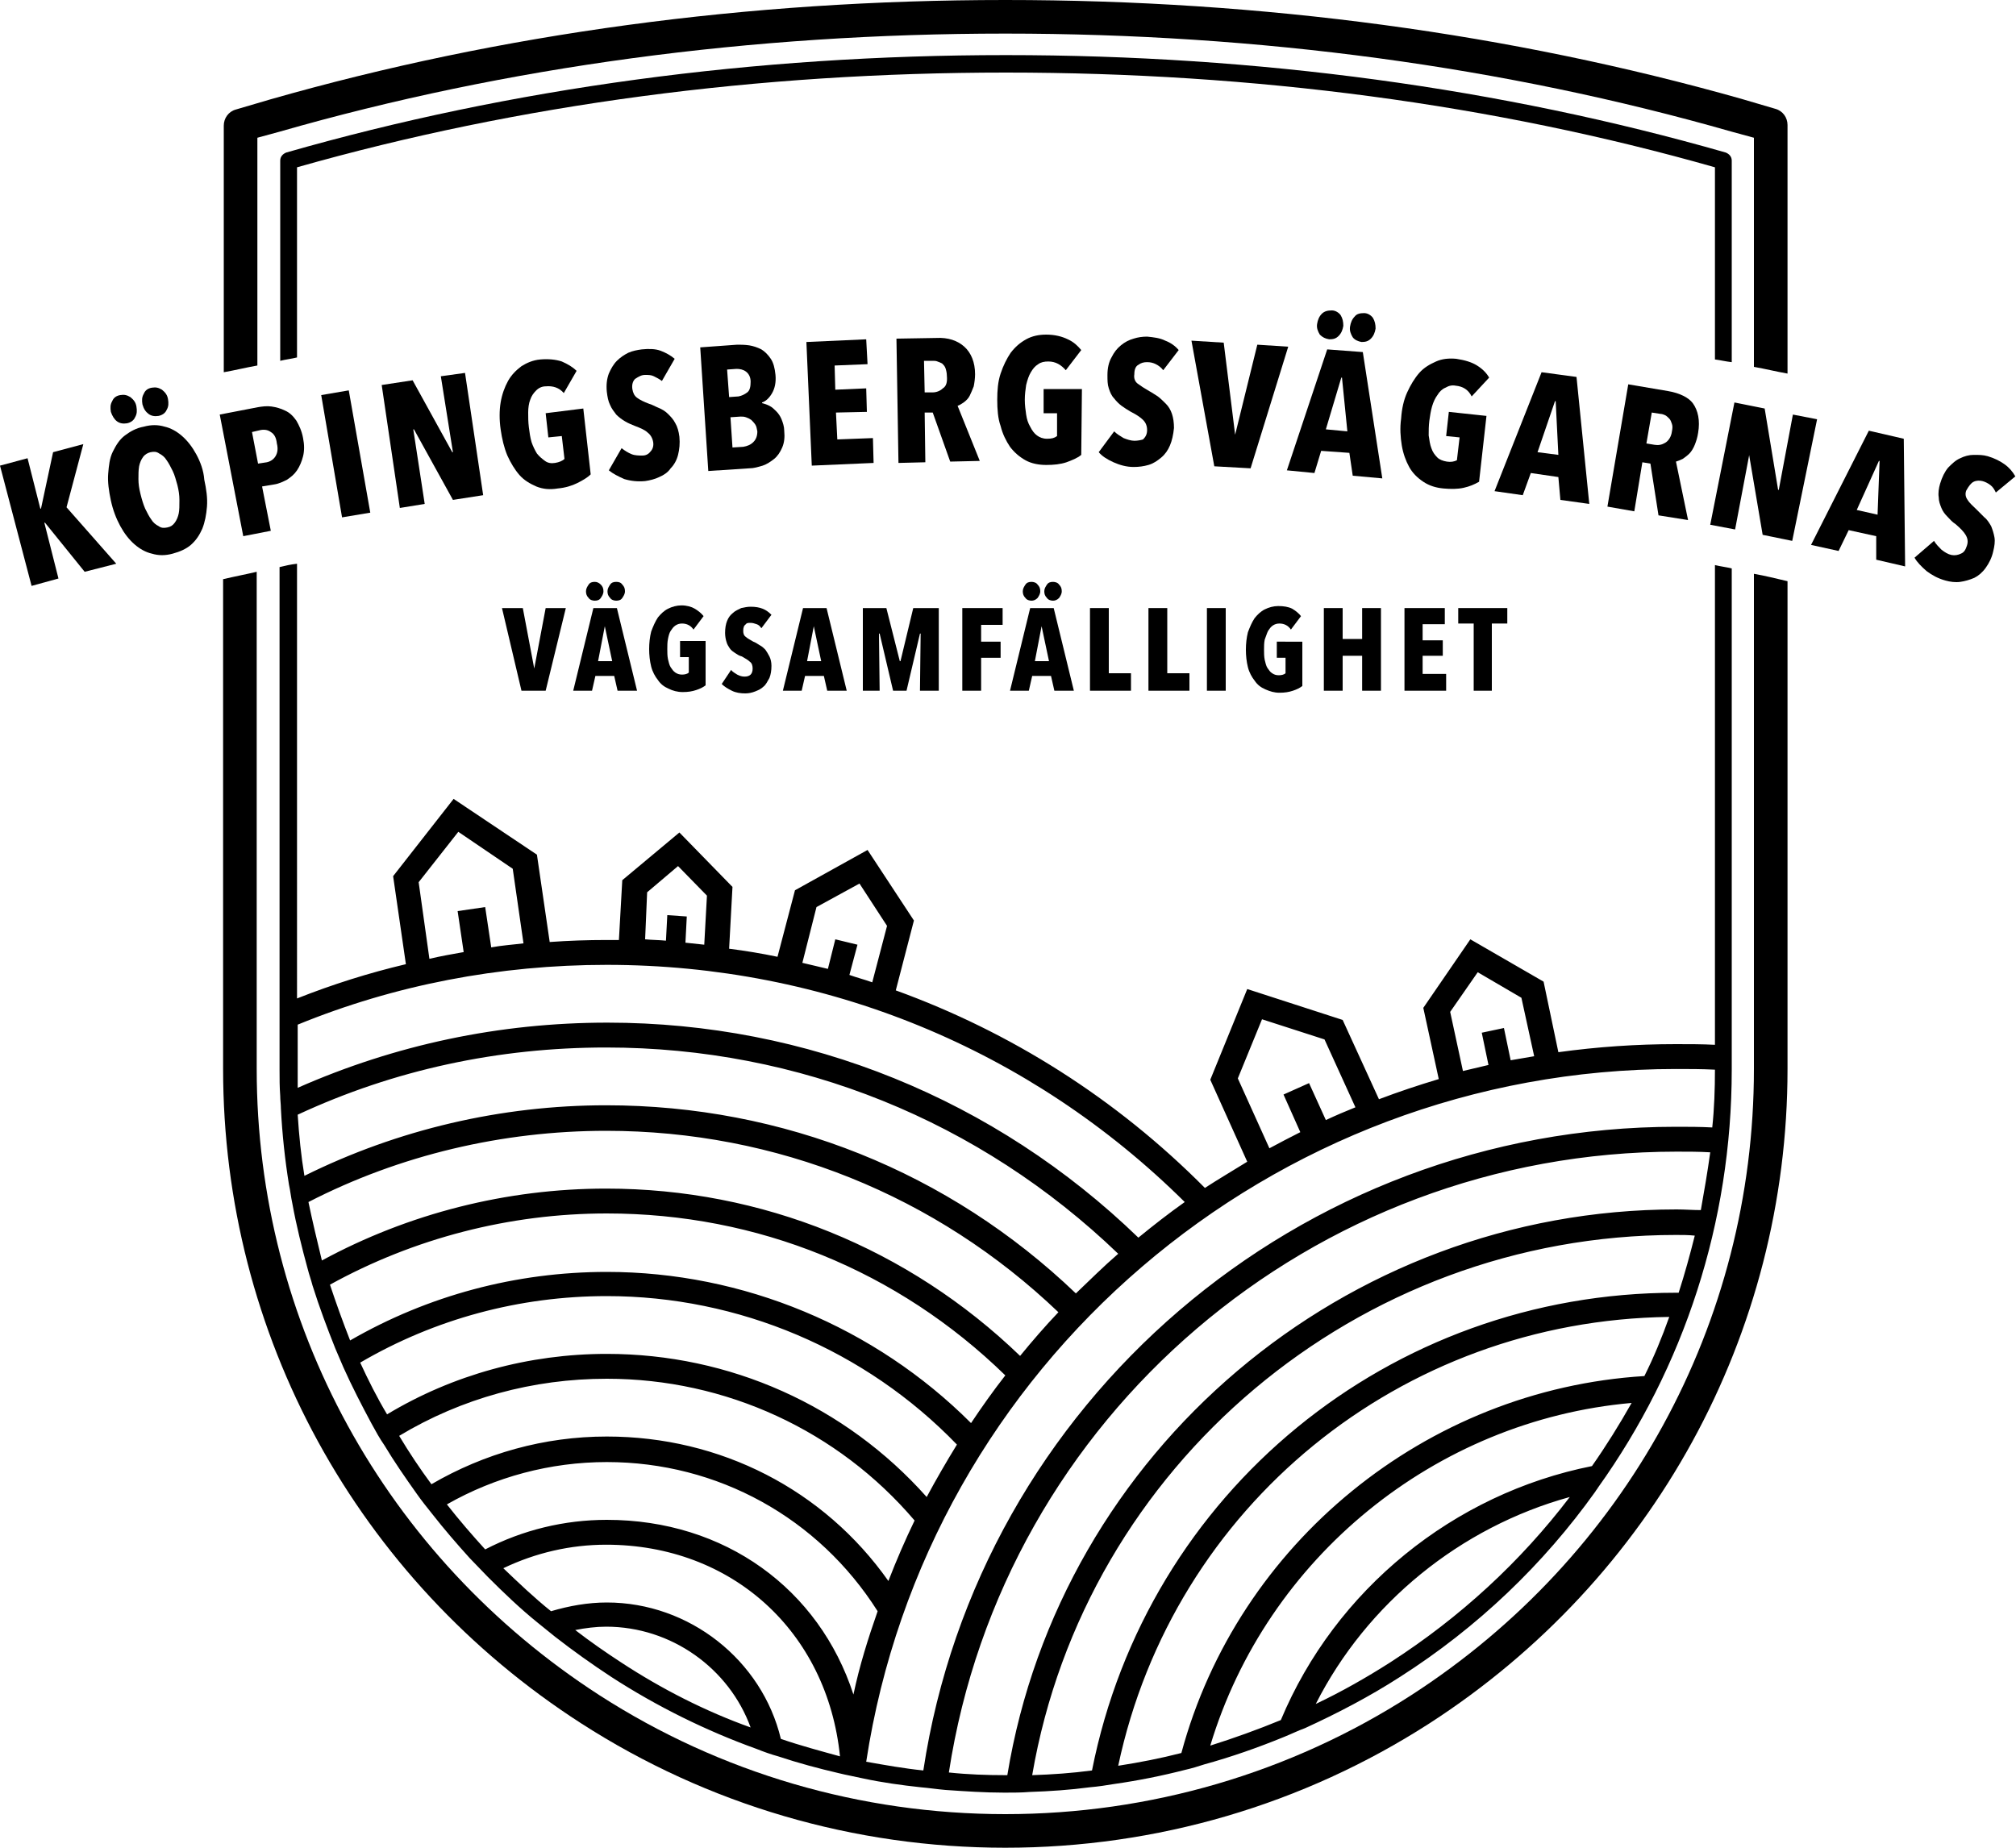 <?xml version="1.0" encoding="utf-8"?>
<!-- Generator: Adobe Illustrator 21.1.0, SVG Export Plug-In . SVG Version: 6.00 Build 0)  -->
<svg version="1.1" id="Lager_1" xmlns="http://www.w3.org/2000/svg" xmlns:xlink="http://www.w3.org/1999/xlink" x="0px" y="0px"
	 viewBox="0 0 300 275" style="enable-background:new 0 0 300 275;" xml:space="preserve">
<g>
	<polygon points="12.4,66.1 7.9,67.3 6.1,75.7 6,75.7 4.1,68.2 0,69.3 4.7,87.2 8.7,86.1 6.6,77.8 6.7,77.8 12.6,85.1 17.3,83.9 
		9.9,75.5 	"/>
	<path d="M22.1,61.6c0.4,0.3,0.9,0.4,1.5,0.3c0.5-0.1,1-0.4,1.2-0.9c0.3-0.5,0.3-1,0.2-1.6c-0.1-0.6-0.4-1-0.9-1.4
		c-0.5-0.3-0.9-0.4-1.5-0.3c-0.6,0.1-1,0.4-1.2,0.9c-0.3,0.5-0.3,1-0.2,1.6C21.4,60.9,21.7,61.3,22.1,61.6z"/>
	<path d="M17.4,62.7c0.4,0.3,0.9,0.4,1.5,0.3c0.5-0.1,1-0.4,1.2-0.9c0.3-0.5,0.3-1,0.2-1.6c-0.1-0.6-0.4-1-0.9-1.4
		c-0.5-0.3-0.9-0.4-1.5-0.3c-0.6,0.1-1,0.4-1.2,0.9c-0.3,0.5-0.3,1-0.2,1.6C16.7,61.9,17,62.4,17.4,62.7z"/>
	<path d="M29.2,67.6c-0.6-1.1-1.3-2-2.1-2.7c-0.8-0.7-1.7-1.2-2.6-1.4c-1-0.3-2-0.3-3.1,0c-1.1,0.2-2,0.7-2.8,1.3
		c-0.8,0.6-1.3,1.4-1.8,2.4s-0.6,2.1-0.7,3.3c-0.1,1.2,0.1,2.6,0.4,4s0.8,2.7,1.4,3.8c0.6,1.1,1.3,2,2.1,2.7
		c0.8,0.7,1.7,1.2,2.6,1.4c1,0.3,2,0.3,3.1,0s2-0.7,2.7-1.3c0.8-0.7,1.3-1.5,1.7-2.4c0.4-1,0.6-2.1,0.7-3.3c0.1-1.3-0.1-2.6-0.4-4
		C30.3,70,29.8,68.7,29.2,67.6z M26.6,76.4c-0.1,0.5-0.3,1-0.6,1.4c-0.3,0.4-0.6,0.6-1.1,0.7s-0.9,0.1-1.3-0.2
		c-0.4-0.2-0.8-0.5-1.1-1c-0.3-0.4-0.6-1-0.9-1.6c-0.3-0.7-0.5-1.4-0.7-2.2c-0.2-0.8-0.3-1.5-0.3-2.2s0-1.3,0.1-1.9
		c0.1-0.5,0.3-1,0.6-1.4c0.3-0.4,0.7-0.6,1.1-0.7c0.5-0.1,0.9-0.1,1.3,0.2c0.4,0.2,0.8,0.5,1.1,1c0.3,0.4,0.6,1,0.9,1.6
		s0.5,1.4,0.7,2.1c0.2,0.8,0.3,1.5,0.3,2.2C26.7,75.3,26.7,75.9,26.6,76.4z"/>
	<path d="M40.3,79L39,72.4l1.8-0.3c0.7-0.1,1.3-0.4,1.9-0.7c0.6-0.4,1.1-0.8,1.5-1.4s0.7-1.3,0.9-2.1c0.2-0.8,0.2-1.7,0-2.7
		c-0.2-1.1-0.6-1.9-1-2.6c-0.5-0.7-1-1.2-1.7-1.5c-0.6-0.3-1.3-0.5-2-0.6s-1.4,0-2,0.1l-5.7,1.1l3.5,18.1L40.3,79z M38.8,64
		c0.6-0.1,1.1,0,1.5,0.3c0.5,0.3,0.8,0.8,0.9,1.7c0.2,0.8,0.1,1.4-0.2,1.9s-0.8,0.8-1.3,0.9L38.4,69l-0.9-4.7L38.8,64z"/>
	<polygon points="51.9,58.1 47.8,58.8 50.9,77 55.1,76.3 	"/>
	<polygon points="61.4,56.6 56.8,57.3 59.5,75.6 63.2,75 61.5,63.9 61.6,63.9 67.4,74.4 71.9,73.7 69.2,55.5 65.6,56 67.4,67.3 
		67.3,67.3 	"/>
	<path d="M78.9,59.5c0.2-0.6,0.5-1,0.9-1.4s0.9-0.6,1.4-0.6c1.1-0.1,2,0.2,2.7,1l1.9-3.3c-0.6-0.6-1.3-1-2.2-1.4
		c-0.9-0.3-2-0.4-3.2-0.3c-1.1,0.1-2,0.5-2.8,1c-0.8,0.6-1.5,1.3-2,2.2s-0.9,2-1.1,3.2s-0.2,2.6,0,4s0.5,2.7,1,3.9
		c0.5,1.1,1.1,2.1,1.8,2.9c0.7,0.8,1.6,1.3,2.5,1.7c1,0.4,2,0.5,3.2,0.3c1.1-0.1,2.1-0.4,2.9-0.8s1.5-0.8,2-1.3l-1.1-9.8l-5.6,0.7
		l0.4,3.6l2-0.2l0.4,3.4c-0.3,0.3-0.8,0.5-1.4,0.6s-1.1,0-1.5-0.3s-0.8-0.6-1.2-1.1c-0.3-0.5-0.6-1.1-0.8-1.7
		c-0.2-0.7-0.3-1.4-0.4-2.2s-0.1-1.5-0.1-2.2C78.6,60.7,78.7,60,78.9,59.5z"/>
	<path d="M96,55.8c0.5,0,0.9,0,1.3,0.2s0.8,0.4,1.2,0.7l1.9-3.3c-0.6-0.5-1.3-0.9-2.1-1.2c-0.8-0.3-1.8-0.3-2.8-0.2
		c-0.7,0.1-1.3,0.2-2,0.5c-0.6,0.3-1.2,0.7-1.7,1.2s-0.9,1.2-1.2,1.9c-0.3,0.8-0.4,1.7-0.3,2.7c0.1,0.8,0.2,1.4,0.5,2
		c0.2,0.5,0.6,1,0.9,1.4c0.4,0.4,0.8,0.7,1.3,1s1,0.5,1.5,0.7c0.8,0.3,1.5,0.6,1.9,1c0.4,0.3,0.7,0.8,0.8,1.4
		c0.1,0.6-0.1,1.1-0.4,1.4c-0.3,0.4-0.7,0.6-1.2,0.6s-1.1,0-1.6-0.2s-1-0.5-1.5-0.9L90.6,70c0.6,0.5,1.4,0.9,2.3,1.3
		c1,0.3,2,0.4,3.1,0.3c0.7-0.1,1.5-0.3,2.1-0.6c0.7-0.3,1.3-0.7,1.7-1.3c0.5-0.5,0.9-1.2,1.1-2s0.3-1.7,0.2-2.7
		c-0.1-0.8-0.3-1.5-0.6-2c-0.3-0.6-0.7-1-1.1-1.4s-0.9-0.7-1.4-0.9s-1-0.5-1.4-0.6c-0.8-0.3-1.4-0.6-1.8-0.9
		c-0.4-0.3-0.6-0.7-0.7-1.3c-0.1-0.7,0.1-1.2,0.4-1.5C95.1,56,95.5,55.8,96,55.8z"/>
	<path d="M114.9,58.5c0.4-0.7,0.6-1.6,0.5-2.7c-0.1-1-0.3-1.8-0.7-2.4c-0.4-0.6-0.9-1.1-1.4-1.4c-0.6-0.3-1.2-0.5-1.8-0.6
		c-0.7-0.1-1.3-0.1-1.8-0.1l-5.5,0.4l1.2,18.4l6.1-0.4c0.7,0,1.3-0.2,2-0.4c0.6-0.2,1.2-0.6,1.7-1s0.9-1,1.2-1.7s0.4-1.5,0.3-2.5
		c0-0.6-0.2-1.2-0.4-1.7c-0.2-0.5-0.5-0.9-0.8-1.2s-0.6-0.6-1-0.8s-0.7-0.3-1.1-0.4v-0.1C114,59.7,114.5,59.2,114.9,58.5z M108.2,55
		l1.4-0.1c0.5,0,1,0.1,1.4,0.4s0.7,0.8,0.7,1.5s-0.1,1.3-0.5,1.6s-0.8,0.5-1.3,0.6l-1.4,0.1L108.2,55z M112.1,65.8
		c-0.4,0.4-0.9,0.6-1.5,0.7l-1.6,0.1l-0.3-4.5l1.5-0.1c0.3,0,0.5,0,0.8,0.1s0.5,0.2,0.8,0.4c0.2,0.2,0.4,0.4,0.6,0.7s0.2,0.6,0.3,1
		C112.7,64.9,112.5,65.4,112.1,65.8z"/>
	<polygon points="128.9,50.5 120,50.9 120.8,69.3 130,68.9 129.9,65.2 124.6,65.4 124.4,61.4 129,61.3 128.9,57.8 124.3,58 
		124.2,54.4 129.1,54.2 	"/>
	<path d="M144.3,58.9c0.2-0.4,0.4-0.9,0.6-1.4c0.1-0.5,0.2-1.2,0.2-1.8c0-1.8-0.6-3.2-1.6-4.1c-1-0.9-2.4-1.4-4.2-1.3l-5.9,0.1
		l0.3,18.5l4-0.1l-0.1-7.4h1.2l2.6,7.3l4.4-0.1l-3.3-8.2c0.3-0.1,0.6-0.3,0.9-0.5C143.8,59.6,144.1,59.3,144.3,58.9z M140.3,57.8
		c-0.4,0.4-1,0.6-1.5,0.6h-1.2l-0.1-4.7h1.3c0.2,0,0.5,0,0.7,0.1c0.3,0.1,0.5,0.2,0.7,0.3c0.2,0.2,0.4,0.4,0.5,0.7s0.2,0.7,0.2,1.1
		C141,56.9,140.8,57.5,140.3,57.8z"/>
	<path d="M153.4,55.4c0.3-0.5,0.6-0.9,1.1-1.2c0.4-0.3,0.9-0.4,1.5-0.4c1.1,0,1.9,0.5,2.6,1.3l2.3-3c-0.5-0.6-1.1-1.2-2-1.6
		c-0.8-0.4-1.9-0.7-3.2-0.7c-1.1,0-2.1,0.2-3,0.7s-1.6,1.1-2.3,2c-0.6,0.9-1.1,1.9-1.5,3.1c-0.4,1.2-0.5,2.5-0.5,3.9
		s0.1,2.8,0.5,3.9c0.3,1.2,0.8,2.2,1.4,3.1c0.6,0.8,1.4,1.5,2.3,2c0.9,0.5,2,0.7,3.1,0.7s2.1-0.1,3-0.4c0.8-0.3,1.6-0.6,2.2-1.1
		l0.1-9.8h-5.7v3.6h2v3.4c-0.4,0.3-0.8,0.4-1.5,0.4c-0.6,0-1.1-0.2-1.5-0.5s-0.7-0.7-1-1.3c-0.3-0.5-0.5-1.1-0.6-1.8
		s-0.2-1.4-0.2-2.2s0.1-1.5,0.2-2.2C152.9,56.5,153.1,55.9,153.4,55.4z"/>
	<path d="M168.8,65.6c-0.5,0-1.1-0.2-1.6-0.4c-0.5-0.3-1-0.6-1.4-1l-2.3,3.1c0.5,0.6,1.3,1.1,2.2,1.5s1.9,0.7,3,0.7
		c0.8,0,1.5-0.1,2.2-0.3c0.7-0.2,1.3-0.6,1.9-1.1c0.6-0.5,1-1.1,1.3-1.8c0.3-0.7,0.5-1.6,0.6-2.6c0-0.8-0.1-1.5-0.3-2.1
		s-0.5-1.1-0.9-1.5s-0.8-0.8-1.2-1.1c-0.5-0.3-0.9-0.6-1.3-0.8c-0.7-0.4-1.3-0.8-1.7-1.1s-0.6-0.8-0.5-1.4c0-0.7,0.2-1.2,0.6-1.4
		c0.4-0.3,0.8-0.4,1.3-0.4s0.9,0.1,1.3,0.3c0.4,0.2,0.8,0.5,1.1,0.9l2.3-3c-0.5-0.6-1.2-1.1-2-1.4c-0.8-0.4-1.7-0.5-2.7-0.6
		c-0.7,0-1.4,0.1-2,0.3c-0.7,0.2-1.3,0.5-1.9,1c-0.6,0.5-1,1-1.4,1.8c-0.4,0.7-0.6,1.6-0.6,2.6c0,0.8,0,1.4,0.2,2s0.4,1.1,0.8,1.5
		c0.3,0.4,0.7,0.8,1.1,1.1c0.4,0.3,0.9,0.6,1.4,0.9c0.8,0.4,1.4,0.8,1.8,1.2s0.6,0.9,0.6,1.5c0,0.6-0.2,1-0.6,1.4
		C169.8,65.5,169.3,65.6,168.8,65.6z"/>
	<polygon points="183.8,64.7 183.8,64.7 182.1,51 177.3,50.7 180.7,69.4 186.1,69.7 191.7,51.6 187.1,51.3 	"/>
	<path d="M202.6,50.9c0.6,0,1-0.1,1.4-0.5s0.6-0.9,0.7-1.5c0-0.6-0.1-1.1-0.4-1.6c-0.3-0.4-0.8-0.7-1.3-0.7c-0.6,0-1.1,0.1-1.4,0.5
		c-0.4,0.4-0.6,0.9-0.7,1.5c-0.1,0.6,0.1,1.1,0.4,1.6C201.6,50.6,202.1,50.8,202.6,50.9z"/>
	<path d="M197.8,50.5c0.6,0,1-0.1,1.4-0.5s0.6-0.9,0.7-1.5c0-0.6-0.1-1.1-0.4-1.6c-0.3-0.4-0.8-0.7-1.3-0.7c-0.6,0-1.1,0.1-1.5,0.5
		s-0.6,0.9-0.7,1.5c-0.1,0.6,0.1,1.1,0.4,1.6C196.8,50.2,197.2,50.4,197.8,50.5z"/>
	<path d="M195.6,70.4l1-3.3l4.2,0.3l0.5,3.4l4.4,0.4l-2.9-18.8l-5.3-0.4l-6,18L195.6,70.4z M199.6,56.2h0.1l0.8,8l-3.2-0.3
		L199.6,56.2z"/>
	<path d="M213.1,60.5c0.2-0.7,0.5-1.3,0.8-1.7c0.3-0.5,0.7-0.9,1.2-1.1c0.5-0.3,1-0.4,1.5-0.3c1.1,0.1,1.9,0.6,2.4,1.6l2.6-2.8
		c-0.4-0.7-1-1.3-1.8-1.8s-1.8-0.8-3.1-1c-1.1-0.1-2.1,0-3,0.4s-1.8,0.9-2.5,1.7s-1.3,1.8-1.8,2.9c-0.5,1.1-0.8,2.4-0.9,3.9
		c-0.2,1.4-0.1,2.8,0.1,4c0.2,1.2,0.6,2.3,1.1,3.2c0.5,0.9,1.2,1.6,2.1,2.2c0.9,0.6,1.9,0.9,3,1s2.1,0.1,3-0.1s1.6-0.5,2.3-0.9
		l1.1-9.8l-5.6-0.6l-0.4,3.6l2,0.2l-0.4,3.4c-0.4,0.2-0.9,0.3-1.5,0.2c-0.6-0.1-1.1-0.3-1.4-0.6c-0.4-0.4-0.7-0.8-0.9-1.4
		c-0.2-0.5-0.3-1.2-0.4-1.9c0-0.7,0-1.4,0.1-2.2C212.8,61.9,212.9,61.2,213.1,60.5z"/>
	<path d="M227.8,70.4l4.1,0.6l0.3,3.4l4.3,0.6l-1.9-18.9l-5.2-0.7l-7,17.7l4.2,0.6L227.8,70.4z M231.4,59.7h0.1l0.4,8l-3.1-0.4
		L231.4,59.7z"/>
	<path d="M248.2,58.2l-5.9-1l-3.1,18.2l4,0.7l1.2-7.3l1.2,0.2l1.2,7.7l4.4,0.7l-1.8-8.7c0.3-0.1,0.6-0.2,1-0.4
		c0.3-0.2,0.7-0.5,1-0.8s0.6-0.8,0.8-1.3s0.4-1.1,0.5-1.8c0.3-1.8,0-3.3-0.8-4.4C251.3,59.2,250,58.5,248.2,58.2z M248.8,64.2
		c-0.1,0.8-0.5,1.4-1,1.7c-0.5,0.3-1,0.4-1.6,0.3L245,66l0.8-4.6l1.3,0.2c0.2,0,0.5,0.1,0.7,0.2c0.2,0.1,0.4,0.3,0.6,0.5
		c0.2,0.2,0.3,0.5,0.4,0.8S248.9,63.7,248.8,64.2z"/>
	<polygon points="266.8,61.7 264.7,72.9 264.6,72.9 262.6,60.8 258.1,59.9 254.5,78.1 258.2,78.8 260.3,67.7 260.3,67.8 262.3,79.6 
		266.7,80.5 270.4,62.4 	"/>
	<path d="M278.1,64.1l-8.6,17l4.1,0.9l1.5-3.1l4.1,0.9v3.5l4.3,1l-0.2-19L278.1,64.1z M279.4,76.6l-3.1-0.7l3.3-7.3h0.1L279.4,76.6z
		"/>
	<path d="M293.7,71.7c0.4-0.2,0.9-0.2,1.3-0.1s0.8,0.3,1.2,0.6c0.4,0.3,0.6,0.7,0.8,1.1l2.9-2.4c-0.4-0.7-0.9-1.3-1.6-1.8
		s-1.5-0.9-2.5-1.2c-0.7-0.2-1.3-0.2-2.1-0.2c-0.7,0-1.4,0.2-2,0.5c-0.7,0.3-1.2,0.8-1.8,1.4c-0.5,0.6-0.9,1.4-1.2,2.4
		c-0.2,0.7-0.3,1.4-0.2,2c0,0.6,0.2,1.1,0.4,1.6c0.2,0.5,0.5,0.9,0.9,1.3s0.7,0.8,1.2,1.1c0.7,0.6,1.2,1.1,1.5,1.6s0.4,1,0.2,1.6
		c-0.2,0.6-0.4,1-0.9,1.2c-0.4,0.2-0.9,0.3-1.4,0.2c-0.5-0.1-1-0.4-1.5-0.8c-0.4-0.4-0.8-0.8-1.1-1.3l-2.9,2.5c0.4,0.7,1,1.3,1.8,2
		c0.8,0.6,1.7,1.1,2.8,1.4c0.7,0.2,1.5,0.3,2.2,0.2c0.7-0.1,1.4-0.3,2.1-0.6c0.6-0.3,1.2-0.8,1.7-1.5s0.9-1.5,1.1-2.4
		c0.2-0.8,0.3-1.5,0.2-2.1c-0.1-0.6-0.3-1.2-0.5-1.7c-0.3-0.5-0.6-1-1-1.3c-0.4-0.4-0.7-0.7-1.1-1.1c-0.6-0.6-1.1-1-1.4-1.5
		c-0.3-0.4-0.4-0.9-0.2-1.4C293,72.3,293.3,71.9,293.7,71.7z"/>
	<polygon points="79.5,99.5 79.5,99.5 77.8,90.5 74.7,90.5 77.6,102.8 81.2,102.8 84.2,90.5 81.2,90.5 	"/>
	<path d="M91.7,86.6c-0.4,0-0.7,0.1-0.9,0.4c-0.2,0.3-0.4,0.6-0.4,1s0.1,0.7,0.4,1c0.2,0.3,0.6,0.4,0.9,0.4c0.4,0,0.7-0.1,0.9-0.4
		c0.2-0.3,0.4-0.6,0.4-1s-0.1-0.7-0.4-1C92.4,86.7,92.1,86.6,91.7,86.6z"/>
	<path d="M88.5,86.6c-0.4,0-0.7,0.1-0.9,0.4c-0.2,0.3-0.4,0.6-0.4,1s0.1,0.7,0.4,1c0.2,0.3,0.6,0.4,0.9,0.4c0.4,0,0.7-0.1,0.9-0.4
		c0.2-0.3,0.4-0.6,0.4-1s-0.1-0.7-0.4-1S88.8,86.6,88.5,86.6z"/>
	<path d="M85.3,102.8h2.8l0.5-2.2h2.8l0.5,2.2h2.9l-3-12.3h-3.5L85.3,102.8z M90,93.2L90,93.2l1.1,5.2H89L90,93.2z"/>
	<path d="M101.4,90.1c-0.7,0-1.4,0.2-2,0.5s-1.1,0.8-1.5,1.3c-0.4,0.6-0.7,1.3-1,2.1c-0.2,0.8-0.3,1.7-0.3,2.6s0.1,1.8,0.3,2.6
		c0.2,0.8,0.6,1.5,1,2c0.4,0.6,0.9,1,1.6,1.3c0.6,0.3,1.3,0.5,2.1,0.5c0.8,0,1.4-0.1,2-0.3c0.6-0.2,1-0.4,1.4-0.7v-6.6h-3.8v2.4h1.3
		v2.3c-0.2,0.2-0.6,0.3-1,0.3s-0.7-0.1-1-0.3c-0.3-0.2-0.5-0.5-0.7-0.8s-0.3-0.8-0.4-1.2c-0.1-0.5-0.1-1-0.1-1.5s0-1,0.1-1.5
		s0.2-0.9,0.4-1.2c0.2-0.3,0.4-0.6,0.7-0.8c0.3-0.2,0.6-0.3,1-0.3c0.7,0,1.3,0.3,1.7,0.9l1.5-2c-0.3-0.4-0.8-0.8-1.3-1.1
		C102.9,90.3,102.2,90.1,101.4,90.1z"/>
	<path d="M111.7,92.7c0.3,0,0.6,0.1,0.9,0.2s0.5,0.3,0.7,0.6l1.5-2c-0.4-0.4-0.8-0.7-1.3-0.9c-0.5-0.2-1.1-0.3-1.8-0.3
		c-0.5,0-0.9,0.1-1.4,0.2c-0.4,0.2-0.9,0.4-1.2,0.7c-0.4,0.3-0.7,0.7-0.9,1.2s-0.3,1.1-0.3,1.8c0,0.5,0.1,1,0.2,1.3
		c0.1,0.4,0.3,0.7,0.5,1s0.5,0.5,0.8,0.7s0.6,0.4,1,0.5c0.5,0.3,0.9,0.5,1.2,0.8c0.3,0.2,0.4,0.6,0.4,1s-0.1,0.7-0.3,0.9
		c-0.2,0.2-0.5,0.3-0.9,0.3s-0.7-0.1-1.1-0.3c-0.3-0.2-0.7-0.4-0.9-0.7l-1.4,2.1c0.4,0.4,0.9,0.7,1.5,1s1.3,0.4,2,0.4
		c0.5,0,1-0.1,1.5-0.3c0.5-0.2,0.9-0.4,1.2-0.7c0.4-0.3,0.6-0.8,0.9-1.3c0.2-0.5,0.3-1.1,0.3-1.8c0-0.5-0.1-1-0.3-1.4
		c-0.2-0.4-0.4-0.7-0.6-1c-0.3-0.3-0.5-0.5-0.9-0.7c-0.3-0.2-0.6-0.4-0.9-0.5c-0.5-0.3-0.9-0.5-1.1-0.7c-0.3-0.2-0.4-0.5-0.4-0.9
		c0-0.5,0.1-0.8,0.4-1C111.1,92.7,111.4,92.7,111.7,92.7z"/>
	<path d="M116.5,102.8h2.8l0.5-2.2h2.8l0.5,2.2h2.9l-3-12.3h-3.5L116.5,102.8z M121.1,93.2L121.1,93.2l1.1,5.2h-2.1L121.1,93.2z"/>
	<polygon points="128.4,90.5 128.4,102.8 130.9,102.8 130.8,94.3 130.9,94.3 132.9,102.8 134.9,102.8 136.9,94.3 137,94.3 
		136.9,102.8 139.7,102.8 139.7,90.5 135.9,90.5 134,98.4 133.9,98.4 131.9,90.5 	"/>
	<polygon points="143.2,102.8 146,102.8 146,97.9 148.9,97.9 148.9,95.5 146,95.5 146,93 149.2,93 149.2,90.5 143.2,90.5 	"/>
	<path d="M153.1,102.8l0.5-2.2h2.8l0.5,2.2h2.9l-3-12.3h-3.5l-3,12.3H153.1z M155,93.2L155,93.2l1.1,5.2H154L155,93.2z"/>
	<path d="M154.4,89c0.2-0.3,0.4-0.6,0.4-1s-0.1-0.7-0.4-1c-0.2-0.3-0.6-0.4-0.9-0.4c-0.4,0-0.7,0.1-0.9,0.4s-0.4,0.6-0.4,1
		s0.1,0.7,0.4,1c0.2,0.3,0.6,0.4,0.9,0.4C153.8,89.4,154.1,89.3,154.4,89z"/>
	<path d="M157.6,89c0.2-0.3,0.4-0.6,0.4-1s-0.1-0.7-0.4-1c-0.2-0.3-0.6-0.4-0.9-0.4c-0.4,0-0.7,0.1-0.9,0.4s-0.4,0.6-0.4,1
		s0.1,0.7,0.4,1c0.2,0.3,0.6,0.4,0.9,0.4S157.3,89.3,157.6,89z"/>
	<polygon points="162.2,102.8 168.3,102.8 168.3,100.2 165,100.2 165,90.5 162.2,90.5 	"/>
	<polygon points="170.9,90.5 170.9,102.8 177,102.8 177,100.2 173.7,100.2 173.7,90.5 	"/>
	<rect x="179.6" y="90.5" width="2.8" height="12.3"/>
	<path d="M188.7,93.9c0.2-0.3,0.4-0.6,0.7-0.8c0.3-0.2,0.6-0.3,1-0.3c0.7,0,1.3,0.3,1.7,0.9l1.5-2c-0.3-0.4-0.8-0.8-1.3-1.1
		c-0.6-0.3-1.3-0.4-2.1-0.4c-0.7,0-1.4,0.2-2,0.5s-1.1,0.8-1.5,1.3c-0.4,0.6-0.7,1.3-1,2.1c-0.2,0.8-0.3,1.7-0.3,2.6
		s0.1,1.8,0.3,2.6c0.2,0.8,0.6,1.5,1,2c0.4,0.6,0.9,1,1.6,1.3s1.3,0.5,2.1,0.5s1.4-0.1,2-0.3s1-0.4,1.4-0.7v-6.6H190v2.4h1.3v2.3
		c-0.2,0.2-0.6,0.3-1,0.3s-0.7-0.1-1-0.3c-0.3-0.2-0.5-0.5-0.7-0.8s-0.3-0.8-0.4-1.2c-0.1-0.5-0.1-1-0.1-1.5s0-1,0.1-1.5
		C188.4,94.7,188.5,94.3,188.7,93.9z"/>
	<polygon points="205.5,102.8 205.5,90.5 202.7,90.5 202.7,95.1 199.8,95.1 199.8,90.5 197,90.5 197,102.8 199.8,102.8 199.8,97.6 
		202.7,97.6 202.7,102.8 	"/>
	<polygon points="215,92.9 215,90.5 209,90.5 209,102.8 215.2,102.8 215.2,100.3 211.7,100.3 211.7,97.6 214.7,97.6 214.7,95.3 
		211.7,95.3 211.7,92.9 	"/>
	<polygon points="217,92.8 219.3,92.8 219.3,102.8 222,102.8 222,92.8 224.3,92.8 224.3,90.5 217,90.5 	"/>
	<path d="M261,159.1c0,37.8-19.1,72.6-51,93.2c-18,11.6-38.9,17.7-60.4,17.7s-42.4-6.1-60.4-17.7c-31.9-20.6-51-55.4-51-93.2v-74
		c-1.7,0.4-3.3,0.7-5,1.1v72.9c0,39.5,19.9,75.9,53.3,97.4c18.8,12.1,40.6,18.5,63.1,18.5s44.3-6.4,63.1-18.5
		C246,235,266,198.6,266,159.1V86.5c-1.7-0.4-3.3-0.8-5-1.1V159.1z"/>
	<path d="M38.3,20.5l3.3-0.9C75.4,9.9,111.8,5,149.6,5s74.2,4.9,108.1,14.6l3.3,0.9v34.1c1.7,0.3,3.3,0.7,5,1v-37
		c0-1.1-0.7-2.1-1.8-2.4l-5.1-1.5C224.8,5,188,0,149.6,0S74.5,5,40.2,14.8l-5.1,1.5c-1.1,0.3-1.8,1.3-1.8,2.4v36.7
		c1.7-0.3,3.3-0.7,5-1C38.3,54.4,38.3,20.5,38.3,20.5z"/>
	<path d="M257.7,53.9v-30c0-0.6-0.4-1-0.9-1.2c-33.5-9.6-69.6-14.5-107.1-14.5S76.1,13.1,42.6,22.7c-0.5,0.2-0.9,0.6-0.9,1.2v29.8
		c0.8-0.2,1.7-0.3,2.5-0.5V24.9c33.1-9.4,68.6-14.1,105.5-14.1s72.5,4.7,105.5,14.1v28.6C256,53.6,256.8,53.8,257.7,53.9z"/>
	<path d="M41.6,84.4v65.2v1v8.6c0,1.3,0,2.6,0.1,3.9c0,0.6,0.1,1.3,0.1,1.9c0.2,3.8,0.6,7.6,1.2,11.3c0.2,0.9,0.3,1.9,0.5,2.8
		c0.6,3.3,1.4,6.5,2.3,9.8c0.2,0.8,0.5,1.6,0.7,2.4c1,3.2,2.2,6.4,3.4,9.4c0.4,0.9,0.8,1.9,1.2,2.8c1.3,2.9,2.7,5.6,4.2,8.4
		c0.6,1.1,1.2,2.2,1.9,3.2c1.5,2.5,3.1,4.8,4.8,7.2c0.7,1,1.5,2,2.3,3c1.8,2.3,3.7,4.5,5.6,6.6c0.9,0.9,1.8,1.9,2.7,2.8
		c2.4,2.4,4.8,4.7,7.4,6.8c0.9,0.7,1.7,1.4,2.6,2.1c2.7,2.1,5.5,4.1,8.4,6c6.8,4.4,14.1,8,21.6,10.7c1,0.4,2.1,0.8,3.2,1.1
		c3,1,6,1.8,9,2.5c1.2,0.3,2.4,0.5,3.7,0.8c2.8,0.6,5.7,1,8.5,1.3c1.2,0.1,2.5,0.3,3.7,0.4c2.9,0.2,5.8,0.4,8.7,0.4
		c0.1,0,0.1,0,0.2,0c1.2,0,2.4,0,3.6-0.1c3-0.1,6-0.3,9-0.7c1.2-0.1,2.5-0.3,3.7-0.5c3.5-0.5,7-1.2,10.5-2.1
		c0.9-0.2,1.9-0.5,2.8-0.8c4-1.1,8-2.5,11.9-4.1c1-0.4,2-0.9,3.1-1.3c4.8-2.2,9.6-4.7,14.1-7.6c11.6-7.4,21.4-16.8,29.1-27.6
		c0.1-0.2,0.3-0.4,0.4-0.6c12.8-17.9,19.9-39.5,19.9-62.2V84.6c-0.8-0.2-1.7-0.3-2.5-0.5v71.4c-1.9-0.1-3.8-0.1-5.8-0.1
		c-5.9,0-11.7,0.4-17.5,1.2l-2.2-10.5l-10.9-6.3l-7,10.2l2.3,10.6c-3,0.9-6,1.9-8.9,3l-5.4-11.8l-14.2-4.6l-5.5,13.5l5.5,12.2
		c-2.1,1.3-4.3,2.6-6.3,3.9c-13.2-13.3-28.9-23.2-46-29.4L136,137l-6.9-10.5l-10.8,6l-2.6,9.9c-2.4-0.5-4.8-0.9-7.2-1.2l0.5-9.2
		l-7.9-8.1l-8.5,7.1l-0.5,8.9c-0.6,0-1.2,0-1.8,0c-2.9,0-5.7,0.1-8.5,0.3l-1.9-13l-12.4-8.3l-9,11.5l1.9,13.1
		c-5.5,1.3-10.9,3-16.2,5.1V83.9C43.3,84,42.4,84.2,41.6,84.4z M45.3,175c-0.5-3-0.8-6-1-9.1c14.4-6.7,29.9-10,45.9-10
		c28.7,0,55.6,10.9,76.2,30.7c-2.2,1.9-4.2,3.9-6.3,5.9c-18.9-18.1-43.6-28-69.9-28C74.6,164.5,59.2,168.1,45.3,175z M45.9,178.9
		c13.6-7,28.9-10.6,44.3-10.6c25.3,0,49.1,9.6,67.3,27c-2,2.1-3.9,4.3-5.7,6.5c-16.6-16-38.4-24.9-61.6-24.9
		c-14.8,0-29.4,3.7-42.3,10.7C47.2,184.7,46.5,181.8,45.9,178.9z M49.1,191.2c12.5-6.9,26.7-10.6,41.2-10.6
		c22.4,0,43.3,8.5,59.3,24.1c-1.8,2.3-3.5,4.7-5.1,7.1c-14.3-14.3-33.9-22.5-54.2-22.5c-13.5,0-26.6,3.5-38.2,10.2
		C51,196.7,50,193.9,49.1,191.2z M53.6,202.8c11.1-6.5,23.7-9.9,36.7-9.9c19.6,0,38.5,8,52.1,22.1c-1.6,2.6-3.1,5.2-4.5,7.8
		c-12.1-13.6-29.3-21.3-47.6-21.3c-11.6,0-22.9,3.1-32.7,9C56.1,208,54.8,205.4,53.6,202.8z M64.2,220.9c-1.7-2.3-3.3-4.7-4.8-7.2
		c9.3-5.6,19.9-8.5,30.9-8.5c17.7,0,34.4,7.7,45.8,21.1c-1.4,2.9-2.7,5.9-3.9,9c-9.6-13.6-25-21.5-41.9-21.5
		C81,213.8,72.1,216.3,64.2,220.9z M92.4,247.4c-2.3-1.5-4.6-3.1-6.8-4.8c1.5-0.3,3.1-0.5,4.6-0.5c9.7,0,18.3,6.2,21.5,15
		C105,254.7,98.5,251.4,92.4,247.4z M116.2,258.8c-2.8-11.7-13.6-20.3-25.9-20.3c-2.8,0-5.6,0.5-8.3,1.3c-2.5-2-4.8-4.2-7.1-6.4
		c4.8-2.3,10-3.5,15.3-3.5c18.7,0,32.9,12.9,34.8,31.5C122.1,260.6,119.1,259.8,116.2,258.8z M127,252.2c-5.1-15.7-19.1-26-36.7-26
		c-6.3,0-12.5,1.5-18.1,4.4c-2-2.2-3.9-4.4-5.7-6.7c7.2-4.1,15.4-6.3,23.8-6.3c16.5,0,31.5,8.3,40.3,22.2
		C129.2,243.8,127.9,247.9,127,252.2z M206.9,247.4c-3.6,2.3-7.3,4.4-11.1,6.2c7.6-15,21.5-26.3,37.8-30.8
		C226.3,232.4,217.3,240.7,206.9,247.4z M236.9,218.2c-20.6,4.1-38.2,18.4-46.3,37.8c-3.4,1.4-7,2.7-10.5,3.8
		c8.4-27.9,33.4-48.4,62.7-51C241,212,239,215.2,236.9,218.2z M244.7,204.8c-32.5,2-60.5,24.9-68.9,56.1c-3.1,0.8-6.2,1.4-9.4,1.9
		c8.2-38.6,42-66.3,82-66.8C247.3,199.1,246.1,202,244.7,204.8z M249.8,192.4c-0.1,0-0.3,0-0.4,0c-42.6,0-78.7,29.7-86.9,71.1
		c-3,0.4-5.9,0.6-8.9,0.7c7.9-46.1,48.4-80.4,95.8-80.4c0.9,0,1.9,0,2.8,0.1C251.5,186.7,250.7,189.6,249.8,192.4z M253.1,180.1
		c-1.2,0-2.4-0.1-3.6-0.1c-49.4,0-91.7,36-99.6,84.2c-0.1,0-0.1,0-0.2,0c-2.9,0-5.7-0.1-8.5-0.4c8.1-52.9,54.1-92.4,108.3-92.4
		c1.7,0,3.4,0,5,0.1C254.1,174.4,253.6,177.3,253.1,180.1z M219.9,144.7l6.5,3.8l1.9,8.7c-1.2,0.2-2.3,0.4-3.5,0.6l-1-4.8l-3.3,0.7
		l1,4.8c-1.3,0.3-2.5,0.6-3.8,0.9l-1.9-8.8L219.9,144.7z M184.2,160.5l3.6-8.8l9.3,3l4.6,10.1c-1.5,0.6-2.9,1.2-4.4,1.9l-2.5-5.5
		l-3.8,1.7l2.5,5.6c-1.6,0.8-3.1,1.6-4.6,2.4L184.2,160.5z M249.4,159.1c1.9,0,3.9,0,5.8,0.1c0,2.9-0.1,5.8-0.4,8.6
		c-1.8-0.1-3.6-0.1-5.4-0.1c-56.1,0-103.7,41-112,95.8c-2.9-0.3-5.7-0.8-8.5-1.3C137.9,203.2,189.2,159.1,249.4,159.1z M121.5,135
		l6.4-3.5l4.1,6.3l-2.2,8.4c-1.1-0.4-2.3-0.7-3.4-1.1l1.2-4.5l-3.3-0.8l-1.1,4.4c-1.3-0.3-2.5-0.6-3.8-0.9L121.5,135z M96.3,132.8
		l4.6-3.9l4.3,4.4l-0.4,7.3c-0.9-0.1-1.9-0.2-2.8-0.3l0.2-3.9l-2.9-0.2l-0.2,3.8c-1-0.1-2.1-0.1-3.1-0.2L96.3,132.8z M62.3,131.3
		l5.9-7.5l8.1,5.5l1.6,11.1c-1.6,0.2-3.2,0.3-4.8,0.6l-0.9-6l-4.1,0.6l0.9,6.1c-1.7,0.3-3.4,0.6-5.1,1L62.3,131.3z M90.3,143.6
		c32.5,0,63,12.5,86,35.3c-2.4,1.7-4.7,3.5-6.9,5.3c-21.3-20.6-49.3-32-79-32c-16.1,0-31.6,3.3-46.1,9.7c0-0.9,0-1.8,0-2.8v-6.6
		C58.7,146.6,74.3,143.6,90.3,143.6z"/>
</g>
</svg>
